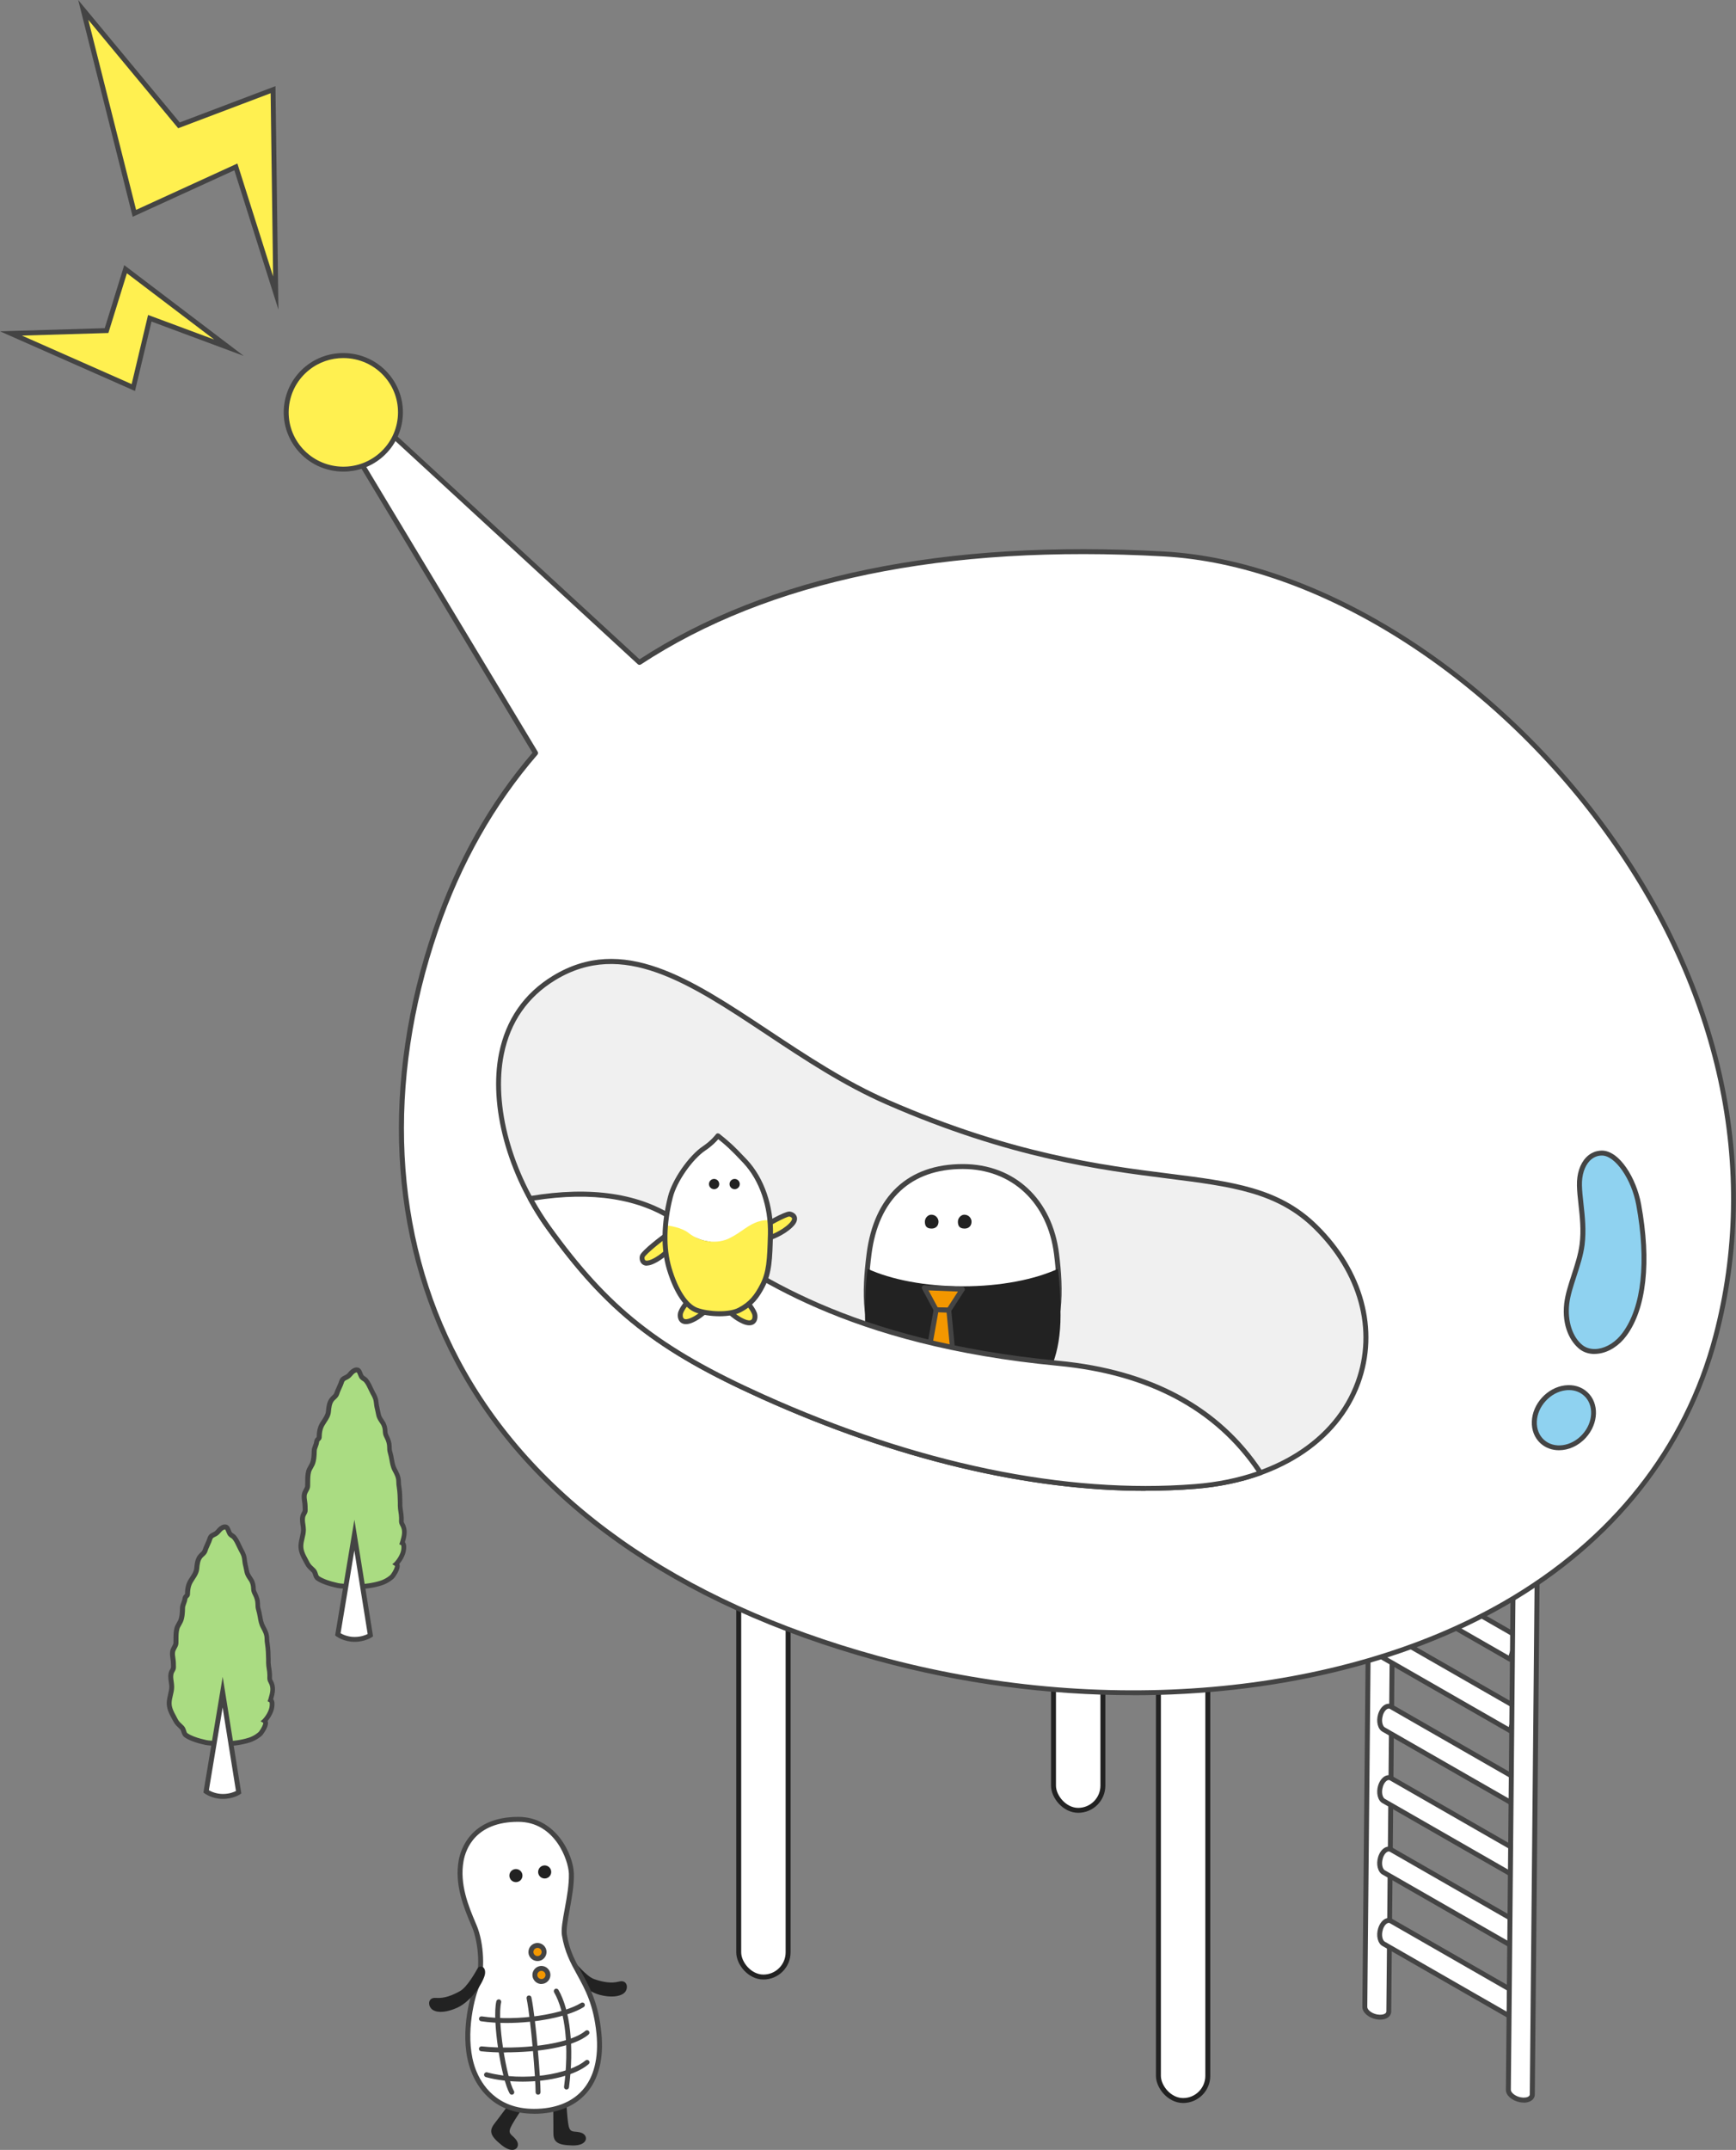 <?xml version="1.0" encoding="UTF-8"?>
<svg id="_レイヤー_2" data-name="レイヤー 2" xmlns="http://www.w3.org/2000/svg" viewBox="0 0 281.27 348.2">
  <rect x="0" y="0" width="281.27" height="348.2" fill="#808080" stroke="none"/>
  <defs>
    <style>
      .cls-1 {
        fill: #444;
      }

      .cls-2 {
        fill: #fff050;
      }

      .cls-3 {
        fill: #8fd2f0;
      }

      .cls-4 {
        stroke: #222;
        stroke-miterlimit: 10;
        stroke-width: .8px;
      }

      .cls-4, .cls-5 {
        fill: #fff;
      }

      .cls-6 {
        fill: #f39700;
      }

      .cls-7 {
        fill: #f0f0f0;
      }

      .cls-8 {
        fill: #222;
      }

      .cls-9 {
        fill: #aadc82;
      }
    </style>
  </defs>
  <g id="_マガジンTOP" data-name="マガジンTOP">
    <g>
      <rect class="cls-4" x="119.69" y="251.2" width="8" height="69" rx="4" ry="4"/>
      <rect class="cls-4" x="170.69" y="224.2" width="8" height="69" rx="4" ry="4"/>
      <rect class="cls-4" x="187.69" y="267.2" width="8" height="73" rx="4" ry="4"/>
      <g>
        <g>
          <g>
            <path class="cls-5" d="M222.28,202.24l-1.15,122.8c-.01.68.85,1.4,1.92,1.6,1.07.21,1.95-.18,1.96-.86l1.15-122.79-3.88-.75Z"/>
            <path class="cls-1" d="M223.61,327.1c-.2,0-.42-.02-.63-.06-1.27-.24-2.26-1.12-2.25-2l1.15-122.8c0-.12.05-.23.15-.31.09-.08.21-.1.33-.08l3.88.75c.19.04.33.2.32.4l-1.15,122.79c0,.35-.17.67-.45.9-.33.27-.81.41-1.35.41ZM222.68,202.73l-1.15,122.32c0,.43.65,1.03,1.6,1.21.54.1,1.06.03,1.33-.18.1-.08.15-.18.16-.29l1.14-122.45-3.08-.6Z"/>
          </g>
          <g>
            <path class="cls-5" d="M226.16,202.99c-.01.68-.89,1.06-1.96.85-1.07-.2-1.93-.92-1.92-1.61.01-.68.89-1.06,1.96-.85,1.07.21,1.93.92,1.92,1.6Z"/>
            <path class="cls-1" d="M224.77,204.3c-.21,0-.42-.02-.64-.06-1.27-.24-2.26-1.12-2.24-2.01,0-.35.17-.66.45-.89.45-.37,1.2-.5,1.99-.34,1.27.24,2.26,1.12,2.24,2h0c0,.35-.17.67-.45.9-.33.27-.81.41-1.34.41ZM223.67,201.73c-.35,0-.66.08-.84.23-.1.08-.15.18-.15.29,0,.43.65,1.03,1.59,1.21.54.1,1.07.04,1.33-.18.1-.08.15-.18.15-.29,0-.42-.65-1.02-1.59-1.2-.17-.03-.34-.05-.49-.05ZM226.16,202.99h0,0Z"/>
          </g>
        </g>
        <g>
          <path class="cls-5" d="M223.68,312.4c.32-1.02,1.08-1.6,1.69-1.28l20.48,11.75-1.17,3.71-20.48-11.75c-.61-.32-.84-1.41-.52-2.43Z"/>
          <path class="cls-1" d="M244.68,326.98c-.07,0-.14-.02-.2-.05l-20.48-11.75c-.77-.41-1.08-1.68-.7-2.9h0c.24-.75.7-1.33,1.23-1.55.34-.14.71-.13,1.02.04l20.49,11.76c.16.09.24.29.18.47l-1.17,3.71c-.04.12-.12.21-.24.25-.05.02-.1.03-.15.03ZM224.06,312.52c-.29.9-.06,1.76.32,1.96l20.06,11.51.93-2.93-20.2-11.59c-.09-.05-.21-.05-.34,0-.25.1-.58.43-.78,1.05h0Z"/>
        </g>
        <g>
          <path class="cls-5" d="M223.68,300.83c.32-1.02,1.08-1.6,1.69-1.28l20.48,11.75-1.17,3.71-20.48-11.75c-.61-.32-.84-1.41-.52-2.43Z"/>
          <path class="cls-1" d="M244.68,315.41c-.07,0-.14-.02-.2-.05l-20.48-11.75c-.77-.41-1.08-1.68-.7-2.9h0c.24-.75.7-1.32,1.23-1.54.35-.14.71-.13,1.02.04l20.49,11.76c.16.09.24.29.18.47l-1.17,3.71c-.04.12-.12.21-.24.25-.05.02-.1.03-.15.03ZM224.06,300.95c-.29.9-.06,1.76.32,1.96l20.06,11.51.93-2.93-20.2-11.59c-.09-.05-.21-.05-.34,0-.25.1-.58.43-.78,1.05h0Z"/>
        </g>
        <g>
          <path class="cls-5" d="M223.68,289.26c.32-1.02,1.08-1.6,1.69-1.28l20.48,11.75-1.17,3.71-20.48-11.75c-.61-.32-.84-1.41-.52-2.43Z"/>
          <path class="cls-1" d="M244.68,303.84c-.07,0-.14-.02-.2-.05l-20.48-11.75c-.77-.41-1.08-1.68-.7-2.9h0c.24-.75.7-1.32,1.23-1.54.35-.14.71-.13,1.02.04l20.49,11.76c.16.09.24.29.18.47l-1.17,3.71c-.04.12-.12.21-.24.25-.05.02-.1.03-.15.03ZM224.06,289.38c-.29.9-.06,1.76.32,1.96l20.06,11.51.93-2.93-20.2-11.59c-.09-.05-.21-.05-.34,0-.25.1-.58.43-.78,1.05h0Z"/>
        </g>
        <g>
          <path class="cls-5" d="M223.68,277.69c.32-1.02,1.08-1.6,1.69-1.28l20.48,11.75-1.17,3.71-20.48-11.75c-.61-.32-.84-1.41-.52-2.43Z"/>
          <path class="cls-1" d="M244.68,292.27c-.07,0-.14-.02-.2-.05l-20.48-11.75c-.77-.41-1.08-1.68-.7-2.9h0c.24-.75.7-1.32,1.23-1.54.34-.14.71-.13,1.03.03l20.49,11.76c.16.09.24.29.18.47l-1.17,3.71c-.04.12-.12.21-.24.25-.05.02-.1.03-.15.03ZM224.06,277.81c-.29.9-.06,1.76.32,1.96l20.06,11.51.93-2.93-20.2-11.59c-.09-.05-.21-.05-.34,0-.25.1-.58.43-.78,1.05h0Z"/>
        </g>
        <g>
          <path class="cls-5" d="M223.68,266.12c.32-1.02,1.08-1.6,1.69-1.28l20.48,11.75-1.17,3.71-20.48-11.75c-.61-.32-.84-1.41-.52-2.43Z"/>
          <path class="cls-1" d="M244.68,280.7c-.07,0-.14-.02-.2-.05l-20.48-11.75c-.77-.41-1.08-1.68-.7-2.9h0c.24-.75.7-1.32,1.23-1.54.35-.14.71-.13,1.02.04l20.49,11.76c.16.09.24.29.18.47l-1.17,3.71c-.04.12-.12.21-.24.25-.05.02-.1.03-.15.03ZM224.06,266.24c-.29.9-.06,1.76.32,1.96l20.06,11.51.93-2.93-20.2-11.59c-.09-.05-.21-.05-.34,0-.25.1-.58.43-.78,1.05h0Z"/>
        </g>
        <g>
          <path class="cls-5" d="M223.68,254.55c.32-1.02,1.08-1.6,1.69-1.28l20.48,11.75-1.17,3.71-20.48-11.75c-.61-.32-.84-1.41-.52-2.43Z"/>
          <path class="cls-1" d="M244.68,269.13c-.07,0-.14-.02-.2-.05l-20.48-11.75c-.77-.41-1.08-1.68-.7-2.9h0c.24-.75.7-1.32,1.23-1.54.35-.14.71-.13,1.02.04l20.49,11.76c.16.09.24.29.18.47l-1.17,3.71c-.04.12-.12.21-.24.25-.05.02-.1.03-.15.03ZM224.06,254.67c-.29.9-.06,1.76.32,1.96l20.06,11.51.93-2.93-20.2-11.59c-.09-.05-.21-.05-.34,0-.25.1-.58.43-.78,1.05h0Z"/>
        </g>
        <g>
          <path class="cls-5" d="M223.68,242.98c.32-1.02,1.08-1.6,1.69-1.28l20.48,11.75-1.17,3.71-20.48-11.75c-.61-.32-.84-1.41-.52-2.43Z"/>
          <path class="cls-1" d="M244.68,257.56c-.07,0-.14-.02-.2-.05l-20.48-11.75c-.77-.41-1.08-1.68-.7-2.9h0c.24-.75.7-1.32,1.23-1.54.35-.14.71-.13,1.02.04l20.49,11.76c.16.09.24.29.18.47l-1.17,3.71c-.04.12-.12.21-.24.25-.05.02-.1.03-.15.03ZM224.06,243.1c-.29.9-.06,1.76.32,1.96l20.06,11.51.93-2.93-20.2-11.59c-.09-.05-.21-.05-.34,0-.25.1-.58.43-.78,1.05h0Z"/>
        </g>
        <g>
          <path class="cls-5" d="M223.68,231.41c.32-1.02,1.08-1.6,1.69-1.28l20.48,11.75-1.17,3.71-20.48-11.75c-.61-.32-.84-1.41-.52-2.43Z"/>
          <path class="cls-1" d="M244.68,245.99c-.07,0-.14-.02-.2-.05l-20.48-11.75c-.77-.41-1.08-1.68-.7-2.9h0c.24-.75.7-1.32,1.23-1.54.35-.14.71-.13,1.02.04l20.49,11.76c.16.09.24.29.18.47l-1.17,3.71c-.04.12-.12.21-.24.25-.05.02-.1.03-.15.03ZM224.06,231.53c-.29.9-.06,1.76.32,1.96l20.06,11.51.93-2.93-20.2-11.59c-.09-.05-.21-.05-.34,0-.25.1-.58.43-.78,1.05h0Z"/>
        </g>
        <g>
          <path class="cls-5" d="M223.68,219.84c.32-1.02,1.08-1.6,1.69-1.28l20.48,11.75-1.17,3.71-20.48-11.75c-.61-.32-.84-1.41-.52-2.43Z"/>
          <path class="cls-1" d="M244.68,234.42c-.07,0-.14-.02-.2-.05l-20.48-11.75c-.77-.41-1.08-1.68-.7-2.9h0c.24-.75.7-1.32,1.23-1.54.35-.14.71-.13,1.03.04l20.49,11.76c.16.09.24.29.18.47l-1.17,3.71c-.04.12-.12.21-.24.25-.05.02-.1.03-.15.03ZM224.06,219.96h0c-.29.9-.06,1.76.32,1.96l20.06,11.51.93-2.93-20.2-11.59c-.09-.05-.21-.05-.34,0-.25.1-.58.43-.78,1.05Z"/>
        </g>
        <g>
          <g>
            <path class="cls-5" d="M245.54,215.68l-1.15,122.79c-.01.68.85,1.4,1.92,1.6,1.07.21,1.95-.17,1.96-.85l1.15-122.8-3.88-.75Z"/>
            <path class="cls-1" d="M246.88,340.53c-.21,0-.43-.02-.65-.06-1.27-.25-2.26-1.12-2.24-2l1.15-122.79c0-.12.05-.23.15-.31.09-.08.21-.11.33-.08l3.88.75c.19.04.33.2.32.4l-1.15,122.8c0,.35-.17.67-.45.9-.33.26-.8.41-1.34.41ZM245.93,216.16l-1.14,122.31c0,.42.67,1.03,1.59,1.21.54.11,1.06.04,1.33-.18.1-.08.15-.18.15-.29l1.15-122.46-3.08-.6Z"/>
          </g>
          <g>
            <path class="cls-5" d="M249.41,216.43c-.01.68-.89,1.06-1.96.85-1.07-.21-1.93-.92-1.92-1.6.01-.68.89-1.06,1.96-.85,1.07.2,1.93.92,1.92,1.6Z"/>
            <path class="cls-1" d="M248.02,217.74c-.21,0-.42-.02-.64-.06-1.27-.25-2.26-1.13-2.25-2,0-.35.17-.66.45-.9.45-.37,1.2-.5,1.99-.34,1.27.24,2.26,1.12,2.24,2h0c0,.35-.17.66-.45.9-.33.27-.81.41-1.35.41ZM246.93,215.17c-.35,0-.66.08-.84.23-.1.08-.15.18-.15.29,0,.42.67,1.03,1.6,1.21.54.1,1.06.03,1.33-.18.1-.08.15-.18.15-.29,0-.43-.65-1.02-1.59-1.21-.17-.03-.33-.05-.49-.05ZM249.41,216.43h0,0Z"/>
          </g>
        </g>
      </g>
      <g>
        <g>
          <g>
            <path class="cls-5" d="M188.59,89.71c-34.27-1.92-63.49,3.46-84.99,17.56l-45.11-41.51-3.73,3.01,32.02,53.18c-6.89,7.96-12.35,17.45-16.17,28.61-15.82,46.24.12,98.38,71.55,118,56.4,15.49,122.21-.67,135.82-52.1,16.77-63.4-42.84-124.15-89.38-126.75Z"/>
            <path class="cls-1" d="M183.57,274.55c-13.71,0-27.83-1.84-41.53-5.6-32.69-8.98-56.32-25.72-68.33-48.42-10.76-20.34-12-45.23-3.49-70.09,3.71-10.85,9.11-20.44,16.05-28.52l-31.87-52.93c-.1-.17-.06-.39.09-.52l3.73-3.01c.15-.12.38-.12.52.02l44.88,41.3c20.86-13.58,49.44-19.45,84.97-17.46,24.88,1.39,53.11,19.04,71.94,44.95,18.71,25.76,25.03,54.99,17.81,82.3-4.84,18.28-16.74,33.32-34.41,43.5-16.6,9.55-37.94,14.49-60.37,14.49ZM55.28,68.87l31.84,52.88c.09.15.07.34-.04.47-6.97,8.05-12.38,17.63-16.09,28.48-8.43,24.65-7.21,49.32,3.44,69.46,11.9,22.5,35.36,39.11,67.83,48.03,35.9,9.86,74.71,6.48,101.29-8.81,17.49-10.06,29.26-24.93,34.04-43.01,7.16-27.08.88-56.06-17.68-81.62-18.69-25.73-46.69-43.25-71.33-44.63-35.5-1.99-64.02,3.9-84.75,17.5-.15.1-.35.08-.49-.04l-44.85-41.28-3.19,2.58Z"/>
          </g>
          <g>
            <path class="cls-2" d="M62.82,60.99c3.22,3.95,2.61,9.74-1.36,12.94s-9.8,2.6-13.02-1.35c-3.22-3.95-2.61-9.74,1.36-12.94,3.97-3.2,9.8-2.6,13.02,1.35Z"/>
            <path class="cls-1" d="M55.64,76.38c-2.81,0-5.6-1.21-7.51-3.55-1.62-1.99-2.37-4.49-2.11-7.04.27-2.55,1.52-4.85,3.52-6.47,4.13-3.33,10.23-2.7,13.58,1.41,1.62,1.99,2.37,4.49,2.11,7.04-.27,2.55-1.52,4.85-3.52,6.47-1.79,1.44-3.94,2.14-6.07,2.14ZM55.62,57.99c-1.96,0-3.94.64-5.57,1.96-1.84,1.48-2.98,3.59-3.23,5.93-.24,2.34.44,4.63,1.93,6.45,3.08,3.77,8.67,4.35,12.46,1.29,1.84-1.48,2.98-3.59,3.23-5.93.24-2.34-.44-4.63-1.93-6.45-1.75-2.14-4.31-3.25-6.89-3.25Z"/>
          </g>
        </g>
        <path class="cls-8" d="M164.79,216.51l-5.12,6.92c-.35.46-.98.57-1.41.24-.42-.32-.48-.99-.16-1.43l5.12-6.91"/>
        <g>
          <path class="cls-7" d="M193.64,240.75c-14.07,1.11-37.94-.07-70.08-14.55-16.31-7.35-24.76-13.59-34.72-27.42-8.78-12.19-12.93-31.93.93-40.38,16.48-10.05,32.56,10.76,54.08,20.15,38.86,16.95,56.8,7.85,69.32,20.17,15.89,15.64,8.01,39.86-19.53,42.03Z"/>
          <path class="cls-1" d="M185.62,241.46c-19.14,0-40.46-5.09-62.23-14.9-17.06-7.69-25.21-14.12-34.88-27.55-6.36-8.82-9.36-19.97-7.66-28.4,1.11-5.48,4.04-9.71,8.71-12.56,11.33-6.9,22.3.38,35.01,8.81,6.13,4.06,12.46,8.27,19.44,11.31,19.93,8.69,34.63,10.55,45.35,11.9,10.4,1.31,17.91,2.26,24.09,8.34,7.51,7.39,10.1,16.97,6.95,25.64-3.52,9.65-13.51,16.04-26.73,17.08-2.63.21-5.32.31-8.05.31ZM193.6,240.35l.03.4-.03-.4c12.9-1.02,22.63-7.21,26.04-16.56,3.05-8.36.52-17.63-6.76-24.79-5.98-5.89-13.38-6.82-23.63-8.12-10.78-1.36-25.54-3.23-45.57-11.97-7.04-3.07-13.41-7.29-19.56-11.38-12.48-8.28-23.25-15.43-34.15-8.79-4.47,2.73-7.28,6.77-8.34,12.03-1.66,8.22,1.29,19.12,7.53,27.77,9.58,13.29,17.65,19.67,34.56,27.29,24.75,11.15,48.91,16.17,69.89,14.52Z"/>
        </g>
        <g>
          <polygon class="cls-2" points="13.49 1.61 21.78 34.56 38.22 27.03 44.69 47.48 44.25 14.53 29 20.3 13.49 1.61"/>
          <path class="cls-1" d="M45.12,50.18l-7.15-22.6-16.47,7.53L12.67,0l16.45,19.83,15.51-5.88.48,36.23ZM38.46,26.48l5.79,18.29-.4-29.67-14.98,5.67L14.31,3.22l7.74,30.77,16.41-7.51Z"/>
        </g>
        <g>
          <path class="cls-5" d="M155.99,208.33c6.12,0,11.61-1.09,15.42-2.83.03.2.04.4.06.6-.08-1.03-.18-2.03-.3-3-1.1-8.9-7.34-14.18-15.19-14.18-9.09,0-14.09,5.52-15.19,14.18-.15,1.17-.28,2.41-.37,3.68.04-.43.08-.86.14-1.28,3.81,1.74,9.3,2.83,15.42,2.83Z"/>
          <g>
            <path class="cls-5" d="M140.8,203.11c1.1-8.66,6.1-14.18,15.19-14.18,7.85,0,14.09,5.28,15.19,14.18,1.1,8.9,1.15,21.27-15.03,21.27-16.98,0-16.45-12.61-15.35-21.27Z"/>
            <path class="cls-5" d="M140.8,203.11c1.1-8.66,6.1-14.18,15.19-14.18,7.85,0,14.09,5.28,15.19,14.18,1.1,8.9,1.15,21.27-15.03,21.27-16.98,0-16.45-12.61-15.35-21.27Z"/>
            <path class="cls-1" d="M156.15,224.78c-5.89,0-10.22-1.53-12.88-4.55-3.89-4.41-3.63-11.16-2.86-17.17h0c1.19-9.37,6.72-14.53,15.59-14.53,8.38,0,14.5,5.7,15.59,14.53.7,5.65.98,12.73-3.03,17.26-2.62,2.96-6.79,4.46-12.4,4.46ZM155.99,189.33c-8.41,0-13.66,4.91-14.79,13.83h0c-.74,5.84-1.01,12.37,2.67,16.54,2.5,2.84,6.63,4.28,12.28,4.28s9.35-1.41,11.8-4.19c3.8-4.3,3.51-11.15,2.83-16.63-1.04-8.4-6.85-13.83-14.79-13.83Z"/>
          </g>
          <path class="cls-8" d="M155.99,208.33c6.12,0,11.61-1.09,15.42-2.83.3,2.35.42,4.87.42,7.52,0,12.37-7.09,16.5-15.84,16.5-8.75,0-15.84-4.13-15.84-16.5,0-2.64.11-5.17.42-7.52,3.81,1.74,9.3,2.83,15.42,2.83Z"/>
          <g>
            <polygon class="cls-6" points="151.68 212.12 153.73 212.2 155.93 208.81 149.76 208.56 151.68 212.12"/>
            <path class="cls-1" d="M153.73,212.6h-.02l-2.05-.08c-.14,0-.27-.09-.34-.21l-1.92-3.56c-.07-.13-.06-.28.01-.4.08-.12.21-.19.36-.19l6.17.25c.14,0,.27.09.34.22.07.13.06.28-.02.4l-2.2,3.39c-.07.11-.2.18-.34.18ZM151.92,211.73l1.6.06,1.69-2.61-4.77-.19,1.48,2.74Z"/>
          </g>
          <g>
            <polygon class="cls-6" points="149.52 224.22 152.1 226.83 154.9 224.44 153.73 212.2 151.68 212.12 149.52 224.22"/>
            <path class="cls-1" d="M152.1,227.23c-.1,0-.21-.04-.28-.12l-2.59-2.61c-.09-.09-.13-.22-.11-.35l2.16-12.1c.04-.2.21-.34.41-.33l2.05.08c.2,0,.36.16.38.36l1.17,12.24c.01.13-.04.26-.14.34l-2.8,2.39c-.08.06-.17.1-.26.1ZM149.95,224.08l2.18,2.2,2.36-2.01-1.12-11.68-1.35-.05-2.07,11.55Z"/>
          </g>
          <path class="cls-8" d="M155.2,197.86c0,.62.21,1.12,1.09,1.12.62,0,1.12-.39,1.12-1.12,0-.52-.43-1.13-1.17-1.13-.5,0-1.04.5-1.04,1.13Z"/>
          <path class="cls-8" d="M149.85,197.86c0,.62.21,1.12,1.09,1.12.62,0,1.12-.39,1.12-1.12,0-.52-.43-1.13-1.17-1.13-.51,0-1.04.5-1.04,1.13Z"/>
        </g>
        <g>
          <path class="cls-5" d="M171.47,220.8c-37.56-3.57-52.92-16.95-61.94-23.12-6.87-4.7-15.72-4.89-23.62-3.56.89,1.64,1.87,3.2,2.92,4.65,9.96,13.83,18.42,20.07,34.72,27.42,32.14,14.48,56.01,15.66,70.08,14.55,3.94-.31,7.46-1.09,10.59-2.21-5.26-7.99-14.93-16.04-32.75-17.73Z"/>
          <path class="cls-1" d="M185.62,241.46c-19.14,0-40.46-5.09-62.23-14.9-17.06-7.69-25.21-14.12-34.88-27.55-1.05-1.45-2.04-3.03-2.95-4.7-.06-.11-.07-.25,0-.37s.17-.2.29-.22c9.92-1.67,17.96-.45,23.91,3.62.86.59,1.77,1.24,2.75,1.94,9.39,6.69,25.1,17.89,59,21.11,15.05,1.43,26.17,7.46,33.05,17.91.07.1.08.23.05.35-.04.12-.13.21-.24.25-3.28,1.18-6.88,1.93-10.69,2.23-2.63.21-5.32.31-8.05.31ZM86.54,194.43c.82,1.45,1.7,2.83,2.62,4.12,9.58,13.29,17.65,19.67,34.56,27.29,24.75,11.15,48.91,16.17,69.89,14.52,3.56-.28,6.92-.96,10-2.02-6.76-9.98-17.58-15.74-32.17-17.13-34.11-3.24-49.93-14.52-59.39-21.26-.98-.7-1.89-1.35-2.74-1.93-5.66-3.87-13.32-5.08-22.77-3.59Z"/>
        </g>
        <g>
          <polygon class="cls-2" points="1.77 54.01 21.6 62.77 24.27 51.55 37.1 56.32 20.35 43.6 17.27 53.54 1.77 54.01"/>
          <path class="cls-1" d="M21.88,63.33L0,53.66l16.97-.51,3.16-10.21,19.36,14.7-14.94-5.56-2.68,11.25ZM3.55,54.35l17.78,7.86,2.66-11.2,10.71,3.98-14.14-10.73-3,9.67-14.02.42Z"/>
        </g>
        <g>
          <path class="cls-5" d="M107.83,198.45c.69.08,2.63.36,3.73,1.25,1.95,1.56,4.7,1.81,6.6.87,2.1-1.04,2.96-2.19,4.84-2.75.59-.18,1.18-.21,1.73-.19.04.37.06.73.08,1.09-.15-3.76-1.43-7.78-4.05-10.59-2.3-2.47-3.04-3.06-4.45-4.18,0,0-.74,1.05-2.23,2.04-2.21,1.48-4.81,5.25-5.47,7.88-.77,3.07-1,5.78-.8,8.19-.09-1.13-.09-2.33.02-3.61Z"/>
          <g>
            <path class="cls-2" d="M123.1,199.06c.98-.69,4.15-2.45,4.79-2.44.36.01,1.58.54.19,1.87-1.4,1.34-3.35,1.96-3.35,1.96-1.21.39-3.42.52-3.42.52l.36-1.53,1.43-.38Z"/>
            <path class="cls-1" d="M121.31,201.37c-.12,0-.23-.05-.31-.14-.08-.1-.11-.23-.08-.35l.36-1.53c.03-.14.14-.26.29-.29l1.36-.37c.83-.57,4.08-2.47,4.96-2.47h.02c.36.01.96.26,1.16.79.2.53-.03,1.13-.71,1.77-1.45,1.38-3.42,2.02-3.51,2.05-1.24.4-3.43.54-3.52.54,0,0-.02,0-.02,0ZM122.01,199.77l-.18.77c.72-.06,1.99-.2,2.78-.46.02,0,1.89-.61,3.2-1.87.39-.38.58-.71.51-.9-.07-.18-.35-.28-.44-.28-.48,0-3.43,1.58-4.55,2.36-.04.03-.08.05-.13.06l-1.2.32ZM123.1,199.06h0,0Z"/>
          </g>
          <g>
            <path class="cls-2" d="M119.57,209.56c1.08.7,2.36,2.34,2.67,3.18.23.64.05,2.11-1.82,1.26-1.88-.85-3-2.41-3-2.41"/>
            <path class="cls-1" d="M121.4,214.65c-.31,0-.69-.08-1.15-.29-1.95-.88-3.12-2.48-3.16-2.54-.13-.18-.09-.43.09-.56.18-.13.43-.09.56.09.01.01,1.09,1.49,2.84,2.28.55.25.98.29,1.17.11.21-.19.2-.64.12-.87-.28-.78-1.52-2.34-2.51-2.98-.19-.12-.24-.37-.12-.55.12-.19.37-.24.55-.12,1.16.75,2.49,2.46,2.83,3.38.16.43.2,1.25-.32,1.73-.18.17-.46.32-.89.32Z"/>
          </g>
          <g>
            <path class="cls-2" d="M112.97,209.37c-1.08.7-2.36,2.34-2.67,3.18-.23.64-.05,2.11,1.82,1.26,1.88-.85,3-2.41,3-2.41"/>
            <path class="cls-1" d="M111.13,214.46c-.42,0-.7-.15-.89-.32-.52-.48-.48-1.3-.32-1.73.33-.92,1.67-2.63,2.83-3.38.19-.12.43-.07.55.12.12.19.07.43-.12.55-.99.64-2.23,2.2-2.51,2.98-.08.23-.09.68.12.87.19.18.62.14,1.17-.11,1.75-.79,2.83-2.27,2.84-2.28.13-.18.38-.22.56-.09.18.13.22.38.09.56-.05.07-1.21,1.66-3.16,2.54-.47.21-.85.29-1.15.29Z"/>
          </g>
          <g>
            <path class="cls-2" d="M108.14,199.94c-1.01.65-3.84,2.92-4.07,3.52-.12.33-.1,1.67,1.66.88,1.76-.79,3.08-2.36,3.08-2.36"/>
            <path class="cls-1" d="M104.8,204.99c-.32,0-.59-.1-.8-.3-.41-.39-.42-1.04-.3-1.37.31-.82,3.48-3.24,4.22-3.72.19-.12.43-.06.55.12s.06.43-.12.55c-1.15.74-3.72,2.88-3.91,3.32-.03.08-.04.38.1.51.15.14.53.09,1.03-.13,1.65-.74,2.92-2.24,2.93-2.26.14-.17.39-.19.56-.05.17.14.19.39.05.56-.06.07-1.39,1.66-3.22,2.47-.42.19-.79.28-1.1.28Z"/>
          </g>
          <path class="cls-2" d="M123,197.81c-1.88.56-2.73,1.71-4.84,2.75-1.9.94-4.65.69-6.6-.87-1.1-.88-3.04-1.17-3.73-1.25-.23,2.65,0,4.99.6,7.04.83,2.79,2.36,5.97,4.44,6.72,1.93.7,5.25.84,6.93-.02,1.97-1.01,2.88-2.33,3.71-3.94,1.12-2.15,1.2-4.21,1.31-8.3.02-.76-.02-1.53-.1-2.31-.55-.03-1.14,0-1.73.19Z"/>
          <circle class="cls-8" cx="115.7" cy="191.77" r=".83"/>
          <circle class="cls-8" cx="119.03" cy="191.77" r=".83"/>
          <path class="cls-1" d="M116.58,213.18c-1.39,0-2.81-.22-3.84-.6-2.65-.96-4.16-5.2-4.69-6.98-1-3.38-.94-7.36.18-11.82.68-2.73,3.37-6.6,5.63-8.12,1.4-.94,2.12-1.93,2.13-1.94.06-.09.16-.15.27-.16.11-.01.22.02.31.08,1.39,1.12,2.16,1.73,4.49,4.22,2.74,2.94,4.3,7.46,4.18,12.09-.11,3.99-.17,6.19-1.35,8.48-.92,1.78-1.9,3.09-3.89,4.11h0c-.87.44-2.12.64-3.41.64ZM116.37,184.51c-.35.4-1.03,1.12-2.07,1.81-2.13,1.43-4.66,5.07-5.3,7.64-1.08,4.33-1.14,8.16-.19,11.4,1.02,3.46,2.59,5.88,4.19,6.46,1.83.66,5.05.8,6.61,0,1.8-.93,2.69-2.13,3.54-3.77,1.06-2.03,1.15-3.96,1.27-8.13.12-4.43-1.36-8.74-3.96-11.53-2.11-2.26-2.88-2.92-4.09-3.89ZM119.8,212.19h0,0Z"/>
        </g>
      </g>
      <g>
        <path class="cls-3" d="M250.13,226.63c-1.95,2.13-2.07,5.19-.26,6.84,1.8,1.65,4.84,1.26,6.79-.87,1.95-2.13,2.06-5.19.26-6.84-1.8-1.65-4.84-1.26-6.79.87"/>
        <path class="cls-1" d="M252.59,234.88c-1.11,0-2.17-.37-3-1.12-.96-.88-1.46-2.14-1.4-3.55.05-1.38.64-2.75,1.64-3.85,1.01-1.1,2.32-1.8,3.69-1.98,1.4-.18,2.7.2,3.66,1.08,1.96,1.79,1.85,5.11-.24,7.4-1.21,1.33-2.83,2.02-4.35,2.02ZM254.19,225.14c-.19,0-.37.01-.56.04-1.19.15-2.32.77-3.2,1.73-.88.96-1.39,2.15-1.43,3.34-.04,1.17.36,2.21,1.15,2.93,1.63,1.5,4.43,1.12,6.22-.85,1.79-1.96,1.92-4.78.29-6.27-.65-.6-1.51-.92-2.45-.92Z"/>
      </g>
      <g>
        <path class="cls-3" d="M263.21,216.09c-2.06,2.79-5.23,3.49-7.01,2.12-1.6-1.23-2.73-3.83-2.36-7.07.33-2.89,2.07-6.3,2.49-9.57.45-3.53-.37-6.88-.43-9.57-.06-3.01,1.4-5.21,3.61-5.24,2.49-.03,5.21,4.13,5.98,8.33,1.47,8,1.29,16.15-2.28,21"/>
        <path class="cls-1" d="M258.34,219.29c-.9,0-1.73-.26-2.39-.77-1.49-1.15-2.94-3.71-2.51-7.43.17-1.46.67-2.99,1.2-4.62.53-1.63,1.08-3.32,1.29-4.95.29-2.26.04-4.48-.18-6.45-.12-1.09-.23-2.11-.25-3.07-.04-1.9.49-3.51,1.49-4.55.69-.71,1.56-1.09,2.52-1.1.01,0,.02,0,.03,0,2.85,0,5.58,4.47,6.35,8.66,1.71,9.35.88,16.92-2.35,21.31h0c-1.19,1.62-2.84,2.68-4.51,2.91-.23.03-.46.05-.68.05ZM259.54,187.15h-.02c-.74,0-1.42.31-1.95.86-.84.87-1.3,2.31-1.26,3.97.02.92.13,1.93.25,3,.22,2.01.47,4.28.18,6.63-.21,1.71-.78,3.43-1.32,5.1-.52,1.59-1.01,3.09-1.17,4.47-.32,2.8.54,5.43,2.2,6.71.64.49,1.52.69,2.47.56,1.47-.21,2.92-1.15,3.98-2.6h0c3.1-4.21,3.88-11.56,2.21-20.69-.77-4.2-3.42-8.01-5.56-8.01Z"/>
      </g>
      <g>
        <path class="cls-8" d="M92.83,317.42c.38.46,2.21,2.7,3.45,3.12,1.36.46,2.7.74,4.04.39,1.34-.35,1.58,1.15.83,1.83-.75.67-2.3.77-3.97.33-2.65-.7-5.11-3.62-5.4-4.65-.34-1.22.66-1.49,1.04-1.03Z"/>
        <path class="cls-8" d="M89.66,340.35c-.05,1.27.02,4.11,0,4.82-.05,1.63.42,2.24,3.04,2.31,2.62.07,2.65-1.61,1.55-2.03s-1.8.14-2.1-1.06-.44-5.1-.44-5.1l-2.05,1.06Z"/>
        <path class="cls-8" d="M83.18,339.91c-.81.98-2.47,3.28-2.92,3.83-1.02,1.27-1.03,2.04,1.01,3.68,2.04,1.64,3.08.33,2.47-.68s-1.52-.98-1.03-2.12c.49-1.14,2.74-4.32,2.74-4.32l-2.28-.4Z"/>
        <g>
          <path class="cls-5" d="M91.43,313.36c-.3-1.82,1.24-6.48,1.13-9.92-.08-2.53-2.51-8.78-8.61-8.78-6.09,0-8.65,3.43-9.24,6.66-.74,4.07.99,7.93,2.13,10.63,1.13,2.69,1.42,7.29.43,9.66-.99,2.38-2.45,8.79-.57,13.71,1.31,3.44,4.29,6.62,9.81,6.62,6.8,0,11.37-4.14,10.52-12.64-.85-8.5-4.6-9.85-5.6-15.94Z"/>
          <path class="cls-1" d="M86.51,342.34c-6.58,0-9.2-4.31-10.18-6.88-2.06-5.39-.23-12.09.57-14.01.92-2.19.71-6.65-.42-9.35l-.14-.33c-1.16-2.74-2.75-6.5-2.01-10.52.3-1.64,1.88-6.99,9.64-6.99,6.09,0,8.91,6.07,9.01,9.17.06,1.83-.34,3.97-.68,5.86-.3,1.65-.59,3.2-.46,4.01h0c.42,2.61,1.38,4.34,2.39,6.17,1.34,2.43,2.73,4.95,3.21,9.79.42,4.16-.45,7.56-2.51,9.84-1.92,2.12-4.83,3.25-8.41,3.25ZM83.96,295.06c-6.94,0-8.5,4.43-8.85,6.33-.69,3.79.84,7.42,1.96,10.07l.14.33c1.23,2.91,1.43,7.57.43,9.97-.97,2.32-2.38,8.65-.56,13.42.91,2.38,3.34,6.37,9.44,6.37,3.35,0,6.05-1.03,7.81-2.98,1.9-2.1,2.7-5.29,2.31-9.22-.47-4.68-1.82-7.12-3.12-9.49-1.04-1.89-2.03-3.68-2.48-6.43h0c-.15-.95.13-2.49.46-4.28.34-1.85.72-3.95.67-5.69-.07-2.15-2.22-8.4-8.21-8.4Z"/>
        </g>
        <circle class="cls-8" cx="83.59" cy="303.77" r="1.06"/>
        <g>
          <circle class="cls-6" cx="87.09" cy="316.14" r="1.06"/>
          <path class="cls-1" d="M87.09,317.6c-.06,0-.12,0-.18,0-.39-.05-.73-.24-.98-.55s-.35-.69-.3-1.08c.09-.8.82-1.37,1.63-1.28.39.05.73.24.98.55.24.31.35.69.3,1.08-.05.39-.24.74-.55.98-.26.21-.58.31-.9.31ZM87.09,315.48c-.15,0-.29.05-.41.14-.14.11-.23.27-.25.44-.02.18.03.35.14.49.11.14.27.23.44.25.17.02.35-.03.49-.14.14-.11.23-.27.25-.44.02-.18-.03-.35-.14-.49-.11-.14-.27-.23-.44-.25-.03,0-.05,0-.08,0Z"/>
        </g>
        <g>
          <circle class="cls-6" cx="87.72" cy="319.86" r="1.06"/>
          <path class="cls-1" d="M87.72,321.32c-.06,0-.12,0-.17,0-.8-.1-1.37-.83-1.28-1.63h0c.1-.8.83-1.37,1.62-1.28.8.1,1.38.82,1.28,1.62-.09.74-.72,1.29-1.45,1.29ZM87.06,319.78h0c-.04.36.22.69.58.74.36.06.69-.22.74-.58.04-.36-.22-.69-.58-.74-.36-.04-.69.22-.74.58Z"/>
        </g>
        <circle class="cls-8" cx="88.25" cy="303.18" r="1.06"/>
        <path class="cls-1" d="M82.07,327.64c-1.44,0-2.84-.09-4.12-.28-.22-.03-.37-.24-.34-.45.03-.22.24-.37.45-.34,5.99.89,13.29-.43,16.09-2.18.19-.12.44-.06.55.13.12.19.06.43-.13.55-2.53,1.57-7.72,2.57-12.51,2.57Z"/>
        <path class="cls-1" d="M81.95,332.42c-1.46,0-2.83-.07-3.99-.19-.22-.02-.38-.22-.36-.44.02-.22.23-.38.44-.36,5.97.61,14.14-.25,16.81-2.52.17-.14.42-.12.56.04.14.17.12.42-.05.56-2.48,2.12-8.47,2.89-13.42,2.89Z"/>
        <path class="cls-1" d="M84.7,337.14c-2.06,0-4.12-.23-5.98-.73-.21-.06-.34-.28-.28-.49.06-.21.28-.34.49-.28,5.95,1.59,13.32.29,15.93-1.93.17-.14.42-.12.56.04.14.17.12.42-.05.56-2.11,1.8-6.36,2.83-10.67,2.83Z"/>
        <path class="cls-1" d="M91.78,338.41s-.03,0-.05,0c-.22-.03-.37-.23-.34-.45.83-6.37.23-12.08-1.61-15.28-.11-.19-.04-.44.15-.55.19-.11.44-.04.55.15,1.92,3.35,2.56,9.25,1.71,15.78-.03.2-.2.35-.4.35Z"/>
        <path class="cls-1" d="M82.93,339.26c-.14,0-.27-.07-.35-.2-1.33-2.26-2.89-11.87-2.16-14.94.05-.22.27-.34.48-.3.22.05.35.27.3.48-.68,2.87.83,12.24,2.07,14.35.11.19.05.44-.14.55-.06.04-.13.06-.2.06Z"/>
        <path class="cls-1" d="M87.18,339.26c-.22,0-.4-.18-.4-.4,0-2.1-.73-11.54-1.46-15.2-.04-.22.1-.43.31-.47.22-.04.43.1.47.31.76,3.78,1.48,13.18,1.48,15.36,0,.22-.18.4-.4.4Z"/>
        <path class="cls-8" d="M77.38,318.8c-.29.52-1.7,3.05-2.85,3.68-1.25.69-2.53,1.21-3.91,1.1-1.38-.11-1.35,1.41-.49,1.95s2.4.35,3.97-.37c2.49-1.15,4.39-4.47,4.49-5.53.12-1.26-.91-1.35-1.21-.83Z"/>
      </g>
      <g>
        <g>
          <path class="cls-9" d="M37.29,282.39c-.49,0-3.1,0-3.92-.17-.98-.21-2.4-.59-3.24-1.18-.39-.27-.33-.89-.66-1.24-.45-.47-.75-.62-1.04-1.2-.48-.93-1.08-1.81-1.01-2.9.05-.85.4-1.63.41-2.49,0-.8-.36-1.65,0-2.44.1-.23.25-.39.28-.64.03-.23-.01-.49,0-.72,0-.65-.24-1.34-.11-1.99.1-.48.5-.84.52-1.3.04-.8-.05-1.58.16-2.37.12-.45.4-.76.58-1.18.27-.61.32-1.42.33-2.08,0-.49.2-.79.34-1.24.06-.2.04-.44.17-.6.23-.3.31-.2.31-.59,0-.44.05-.82.17-1.24.29-1.03,1.22-1.7,1.32-2.78.07-.73.15-1.53.68-2.08.13-.14.28-.26.41-.4.24-.25.27-.49.39-.81.15-.37.32-.73.49-1.1.13-.27.16-.59.36-.81.16-.18.46-.3.66-.4.38-.2.54-.5.84-.79.18-.18.5-.37.76-.36.35,0,.43.32.56.62.1.22.14.43.33.59.21.18.42.25.61.49.47.58.73,1.33,1.08,1.98.22.4.48.87.53,1.33.06.44.09.82.21,1.27.12.44.16.96.34,1.37.2.45.55.81.74,1.27.16.39.19.72.2,1.13.02.33.12.53.27.82.23.46.41.96.42,1.49,0,.38,0,.63.12,1,.3.95.26,1.93.74,2.81.33.61.62,1.17.63,1.88,0,.35.03.59.09.94.16,1,.14,1.98.17,2.98.02.66.19,1.3.2,1.96,0,.47-.09.69.14,1.09.59,1.03.28,1.95,0,3.01.36.17.27.92.21,1.24-.14.76-.64,1.58-1.17,2.14.54.32-.33,1.62-.57,1.96-.17.23-.92.82-1.85,1.13-1.33.44-2.96.58-3.15.58"/>
          <path class="cls-1" d="M37.24,282.79c-1.42,0-3.26-.03-3.95-.18-1.55-.33-2.68-.75-3.38-1.24-.32-.22-.43-.57-.52-.85-.06-.18-.11-.35-.2-.44-.12-.13-.23-.23-.34-.33-.28-.27-.53-.49-.77-.97-.08-.15-.16-.3-.24-.44-.43-.8-.88-1.63-.82-2.67.03-.43.12-.83.21-1.23.1-.43.19-.83.2-1.25,0-.25-.04-.51-.08-.76-.08-.57-.18-1.21.1-1.84.04-.09.09-.17.13-.25.07-.12.11-.2.12-.28.02-.1,0-.23,0-.37,0-.1-.01-.21-.01-.3,0-.23-.04-.48-.07-.72-.06-.43-.13-.88-.03-1.34.06-.27.19-.51.3-.71.11-.2.2-.37.21-.52.01-.23.01-.46.01-.69,0-.57,0-1.15.16-1.76.09-.33.24-.58.38-.83.08-.13.15-.26.22-.41.24-.54.28-1.31.29-1.92,0-.4.12-.7.23-.99.04-.11.09-.23.13-.36.02-.06.03-.12.03-.17.02-.17.06-.37.2-.56.09-.12.16-.18.22-.24,0,.02.01-.01.01-.11,0-.51.06-.92.18-1.35.14-.52.42-.94.69-1.34.29-.45.57-.87.62-1.37.07-.74.15-1.66.79-2.32.07-.08.15-.15.22-.22l.19-.18c.11-.12.15-.23.22-.42.03-.08.05-.16.09-.25.11-.27.23-.54.35-.8l.14-.31c.04-.09.07-.17.09-.26.07-.21.15-.46.33-.66.18-.19.44-.32.65-.42l.12-.06c.19-.1.31-.24.47-.42.09-.1.17-.2.28-.3.23-.22.64-.49,1.05-.48.57.01.76.48.87.76l.11.27c.06.15.09.22.15.28.07.06.14.1.2.15.14.09.3.2.46.39.35.43.58.92.8,1.4.1.22.21.44.32.65.25.45.51.94.58,1.48l.03.21c.04.35.08.65.17,1,.04.17.08.34.11.52.06.29.11.56.21.79.09.19.2.36.32.54.15.23.31.46.42.74.19.47.22.86.23,1.26.01.22.08.36.2.61.33.66.47,1.18.48,1.7,0,.4.01.61.1.89.12.39.19.79.26,1.17.1.56.19,1.09.45,1.57.33.61.67,1.24.68,2.06,0,.33.03.55.08.88.13.84.15,1.67.16,2.48v.56c.02.31.06.61.11.92.05.35.1.69.11,1.04,0,.14,0,.25,0,.36-.01.25-.02.35.09.54.63,1.09.37,2.11.1,3.08.27.36.24.96.15,1.44-.15.78-.6,1.55-1.05,2.09.02.04.03.09.04.14.14.66-.52,1.65-.81,2.04-.24.33-1.08.95-2.04,1.27-1.43.48-3.11.6-3.28.6v-.4l-.04.4h-.02ZM36.47,247.7c-.13,0-.35.11-.49.25-.09.08-.16.17-.23.25-.18.2-.37.43-.7.6l-.14.07c-.14.07-.33.16-.41.25-.07.08-.12.22-.16.36-.04.12-.08.24-.13.35l-.14.31c-.12.25-.23.51-.34.77-.03.07-.05.14-.07.21-.08.23-.16.47-.4.72-.07.07-.14.14-.22.21-.07.06-.13.13-.2.19-.44.45-.5,1.19-.56,1.83-.06.7-.41,1.23-.75,1.74-.24.37-.47.72-.58,1.12-.1.36-.15.71-.16,1.14,0,.37-.09.51-.27.68-.03.03-.08.07-.13.14-.02.02-.03.13-.04.19-.02.1-.03.19-.06.29-.04.14-.09.28-.14.41-.1.25-.17.45-.17.71-.01.69-.06,1.56-.36,2.24-.08.17-.17.33-.26.49-.13.22-.24.41-.3.63-.13.5-.14,1.01-.14,1.55,0,.24,0,.48-.01.73-.01.34-.17.63-.31.88-.09.17-.18.33-.22.49-.07.32-.02.68.04,1.06.04.28.08.56.08.84,0,.08,0,.16,0,.25.01.17.02.35,0,.54-.04.24-.13.41-.22.56-.03.06-.07.12-.1.18-.18.42-.12.89-.04,1.39.04.3.08.59.08.88,0,.5-.11.97-.22,1.42-.09.38-.17.73-.19,1.09-.05.81.33,1.5.73,2.24.08.15.16.3.24.46.18.35.35.51.61.75.11.1.23.22.37.36.22.23.31.5.39.75.06.2.12.37.22.44.6.42,1.67.81,3.09,1.12.28.06,1.12.18,3.8.16h.04c.13,0,1.73-.13,3.03-.56.85-.28,1.53-.83,1.65-.99.45-.61.72-1.25.67-1.41l-.43-.25.37-.33c.53-.57.95-1.33,1.07-1.94.08-.45.04-.75,0-.82l-.3-.15.16-.48c.27-.95.48-1.71,0-2.53-.23-.39-.21-.69-.2-.98,0-.09,0-.19,0-.3,0-.32-.05-.63-.1-.94-.05-.34-.1-.67-.1-1.01v-.56c-.02-.81-.04-1.58-.16-2.36-.06-.36-.09-.62-.09-1,0-.62-.28-1.14-.58-1.69-.32-.59-.43-1.21-.53-1.81-.07-.37-.13-.72-.24-1.07-.12-.39-.13-.69-.13-1.03-.01-.48-.13-.9-.38-1.4-.17-.33-.29-.58-.31-.98-.02-.41-.05-.68-.18-1-.08-.21-.21-.4-.35-.6-.14-.21-.28-.42-.38-.65-.14-.31-.2-.64-.26-.96-.03-.16-.06-.32-.1-.47-.11-.4-.15-.75-.19-1.11l-.03-.21c-.04-.38-.27-.8-.48-1.17-.13-.24-.24-.47-.35-.71-.21-.45-.41-.88-.7-1.23-.08-.1-.17-.16-.29-.23-.09-.06-.19-.12-.28-.21-.22-.19-.31-.42-.38-.6l-.1-.25c-.04-.09-.1-.23-.13-.26h0Z"/>
        </g>
        <g>
          <path class="cls-5" d="M36.07,274.05l-2.68,16.09s1.08.81,2.71.81,2.57-.68,2.57-.68l-2.59-16.22Z"/>
          <path class="cls-1" d="M36.1,291.35c-1.74,0-2.9-.86-2.95-.89l-.19-.15,3.12-18.74,3.02,18.89-.2.14s-1.07.75-2.8.75ZM33.83,289.94c.36.21,1.19.61,2.27.61s1.79-.31,2.13-.48l-2.16-13.53-2.23,13.41Z"/>
        </g>
      </g>
      <g>
        <g>
          <path class="cls-9" d="M58.63,256.96c-.49,0-3.1,0-3.92-.17-.98-.21-2.4-.59-3.24-1.18-.39-.27-.33-.89-.66-1.24-.45-.47-.75-.62-1.04-1.2-.48-.93-1.08-1.81-1.01-2.9.05-.85.4-1.63.41-2.49,0-.8-.36-1.65,0-2.44.1-.23.25-.39.28-.64.03-.23-.01-.49,0-.72,0-.65-.24-1.34-.11-1.99.1-.48.5-.84.52-1.3.04-.8-.05-1.58.16-2.37.12-.45.4-.76.58-1.18.27-.61.32-1.42.33-2.08,0-.49.2-.79.34-1.24.06-.2.04-.44.17-.6.23-.3.31-.2.31-.59,0-.44.05-.82.17-1.24.29-1.03,1.22-1.7,1.32-2.78.07-.73.15-1.53.68-2.08.13-.14.28-.26.41-.4.24-.25.27-.49.39-.81.15-.37.32-.73.49-1.1.13-.27.16-.59.36-.81.16-.18.46-.3.66-.4.38-.2.54-.5.84-.79.18-.18.5-.37.76-.36.35,0,.43.32.56.62.1.22.14.43.33.59.21.18.42.25.61.49.47.58.73,1.33,1.08,1.98.22.4.48.87.53,1.33.06.44.09.82.21,1.27.12.44.16.96.34,1.37.2.45.55.81.74,1.27.16.39.19.72.2,1.13.02.33.12.53.27.82.23.46.41.96.42,1.49,0,.38,0,.63.12,1,.3.95.26,1.93.74,2.81.33.61.62,1.17.63,1.88,0,.35.03.59.09.94.16,1,.14,1.98.17,2.98.02.66.19,1.3.2,1.96,0,.47-.09.69.14,1.09.59,1.03.28,1.95,0,3.01.36.17.27.92.21,1.24-.14.76-.64,1.58-1.17,2.14.54.32-.33,1.62-.57,1.96-.17.23-.92.82-1.85,1.13-1.33.44-2.96.58-3.15.58"/>
          <path class="cls-1" d="M58.58,257.36c-1.42,0-3.26-.03-3.95-.18-1.55-.33-2.68-.75-3.38-1.24-.32-.22-.43-.57-.52-.85-.06-.18-.11-.35-.2-.44-.12-.13-.23-.23-.34-.33-.28-.27-.53-.49-.77-.97-.08-.15-.16-.3-.24-.44-.43-.8-.88-1.63-.82-2.67.03-.43.12-.83.21-1.23.1-.43.19-.83.2-1.25,0-.25-.04-.51-.08-.76-.08-.57-.18-1.21.1-1.84.04-.09.09-.17.13-.25.07-.12.11-.2.12-.28.02-.1,0-.23,0-.37,0-.1-.01-.21-.01-.3,0-.23-.04-.48-.07-.72-.06-.43-.13-.88-.03-1.34.06-.27.19-.51.3-.71.11-.2.2-.37.21-.52.01-.23.01-.46.01-.69,0-.57,0-1.15.16-1.76.09-.33.24-.58.38-.83.08-.13.15-.26.22-.41.24-.54.28-1.31.29-1.92,0-.4.12-.7.23-.99.04-.11.09-.23.13-.36.02-.06.03-.12.03-.17.02-.17.06-.37.2-.56.09-.12.16-.18.22-.24,0,.02.01-.01.01-.11,0-.51.06-.92.18-1.35.14-.52.42-.94.69-1.34.29-.45.57-.87.62-1.37.07-.74.15-1.66.79-2.32.07-.08.15-.15.22-.22l.19-.18c.11-.12.15-.23.22-.42.03-.08.05-.16.09-.25.11-.27.23-.54.35-.8l.14-.31c.04-.09.07-.17.09-.26.07-.21.15-.46.33-.66.18-.19.44-.32.65-.42l.12-.06c.19-.1.31-.24.47-.42.09-.1.17-.2.28-.3.23-.22.64-.49,1.05-.48.57.01.76.48.87.76l.11.27c.06.15.09.22.15.28.07.06.14.1.2.15.14.09.3.2.46.39.35.43.58.92.8,1.4.1.22.21.44.32.65.25.45.51.94.58,1.48l.03.21c.04.35.08.65.17,1,.04.17.08.34.11.52.06.29.11.56.21.79.09.19.2.36.32.54.15.23.31.46.42.74.19.47.22.86.23,1.26.01.22.08.36.2.61.33.66.47,1.18.48,1.7,0,.4.01.61.1.89.12.39.19.79.26,1.17.1.56.19,1.09.45,1.57.33.61.67,1.24.68,2.06,0,.33.03.55.08.88.13.84.15,1.67.16,2.48v.56c.02.31.06.61.11.92.05.35.1.69.11,1.04,0,.14,0,.25,0,.36-.01.25-.02.35.09.54.63,1.09.37,2.11.1,3.08.27.36.24.96.15,1.44-.15.78-.6,1.55-1.05,2.09.02.04.03.09.04.14.14.66-.52,1.65-.81,2.04-.24.33-1.08.95-2.04,1.27-1.43.48-3.11.6-3.28.6v-.4l-.04.4h-.02ZM57.81,222.27c-.13,0-.35.11-.49.25-.09.08-.16.17-.23.25-.18.2-.37.43-.7.6l-.14.07c-.14.07-.33.16-.41.25-.07.08-.12.22-.16.36-.04.12-.08.24-.13.35l-.14.31c-.12.25-.23.51-.34.77-.03.07-.05.14-.07.21-.08.23-.16.47-.4.72-.07.07-.14.14-.22.21-.07.06-.13.13-.2.19-.44.45-.5,1.19-.56,1.83-.06.7-.41,1.23-.75,1.74-.24.37-.47.72-.58,1.12-.1.36-.15.71-.16,1.14,0,.37-.09.51-.27.68-.03.03-.08.07-.13.14-.02.02-.03.13-.04.19-.02.1-.03.19-.06.29-.04.14-.09.28-.14.41-.1.25-.17.45-.17.71-.01.69-.06,1.56-.36,2.24-.08.17-.17.33-.26.49-.13.22-.24.41-.3.63-.13.5-.14,1.01-.14,1.55,0,.24,0,.48-.01.73-.01.34-.17.63-.31.88-.09.17-.18.33-.22.49-.07.32-.02.68.04,1.06.04.28.08.56.08.84,0,.08,0,.16,0,.25.01.17.02.35,0,.54-.04.24-.13.41-.22.56-.03.06-.07.12-.1.18-.18.42-.12.89-.04,1.39.04.3.08.59.08.88,0,.5-.11.97-.22,1.42-.09.38-.17.73-.19,1.09-.05.81.33,1.5.73,2.24.08.15.16.3.24.46.18.35.35.51.61.75.11.1.23.22.37.36.22.23.31.5.39.75.06.2.12.37.22.44.6.42,1.67.81,3.09,1.12.28.06,1.12.18,3.8.16h.04c.13,0,1.73-.13,3.03-.56.85-.28,1.53-.83,1.65-.99.45-.61.72-1.25.67-1.41l-.43-.25.37-.33c.53-.57.95-1.33,1.07-1.94.08-.45.04-.75,0-.82l-.3-.15.16-.48c.27-.95.48-1.71,0-2.53-.23-.39-.21-.69-.2-.98,0-.09,0-.19,0-.3,0-.32-.05-.63-.1-.94-.05-.34-.1-.67-.1-1.01v-.56c-.02-.81-.04-1.58-.16-2.36-.06-.36-.09-.62-.09-1,0-.62-.28-1.14-.58-1.69-.32-.59-.43-1.21-.53-1.81-.07-.37-.13-.72-.24-1.07-.12-.39-.13-.69-.13-1.03-.01-.48-.13-.9-.38-1.4-.17-.33-.29-.58-.31-.98-.02-.41-.05-.68-.18-1-.08-.21-.21-.4-.35-.6-.14-.21-.28-.42-.38-.65-.14-.31-.2-.64-.26-.96-.03-.16-.06-.32-.1-.47-.11-.4-.15-.75-.19-1.11l-.03-.21c-.04-.38-.27-.8-.48-1.17-.13-.24-.24-.47-.35-.71-.21-.45-.41-.88-.7-1.23-.08-.1-.17-.16-.29-.23-.09-.06-.19-.12-.28-.21-.22-.19-.31-.42-.38-.6l-.1-.25c-.04-.09-.1-.23-.13-.26h0Z"/>
        </g>
        <g>
          <path class="cls-5" d="M57.41,248.62l-2.68,16.09s1.08.81,2.71.81,2.57-.68,2.57-.68l-2.59-16.22Z"/>
          <path class="cls-1" d="M57.44,265.91c-1.74,0-2.9-.86-2.95-.89l-.19-.15,3.12-18.74,3.02,18.89-.2.14s-1.07.75-2.8.75ZM55.17,264.51c.36.21,1.19.61,2.27.61s1.79-.31,2.13-.48l-2.16-13.53-2.23,13.41Z"/>
        </g>
      </g>
    </g>
  </g>
</svg>